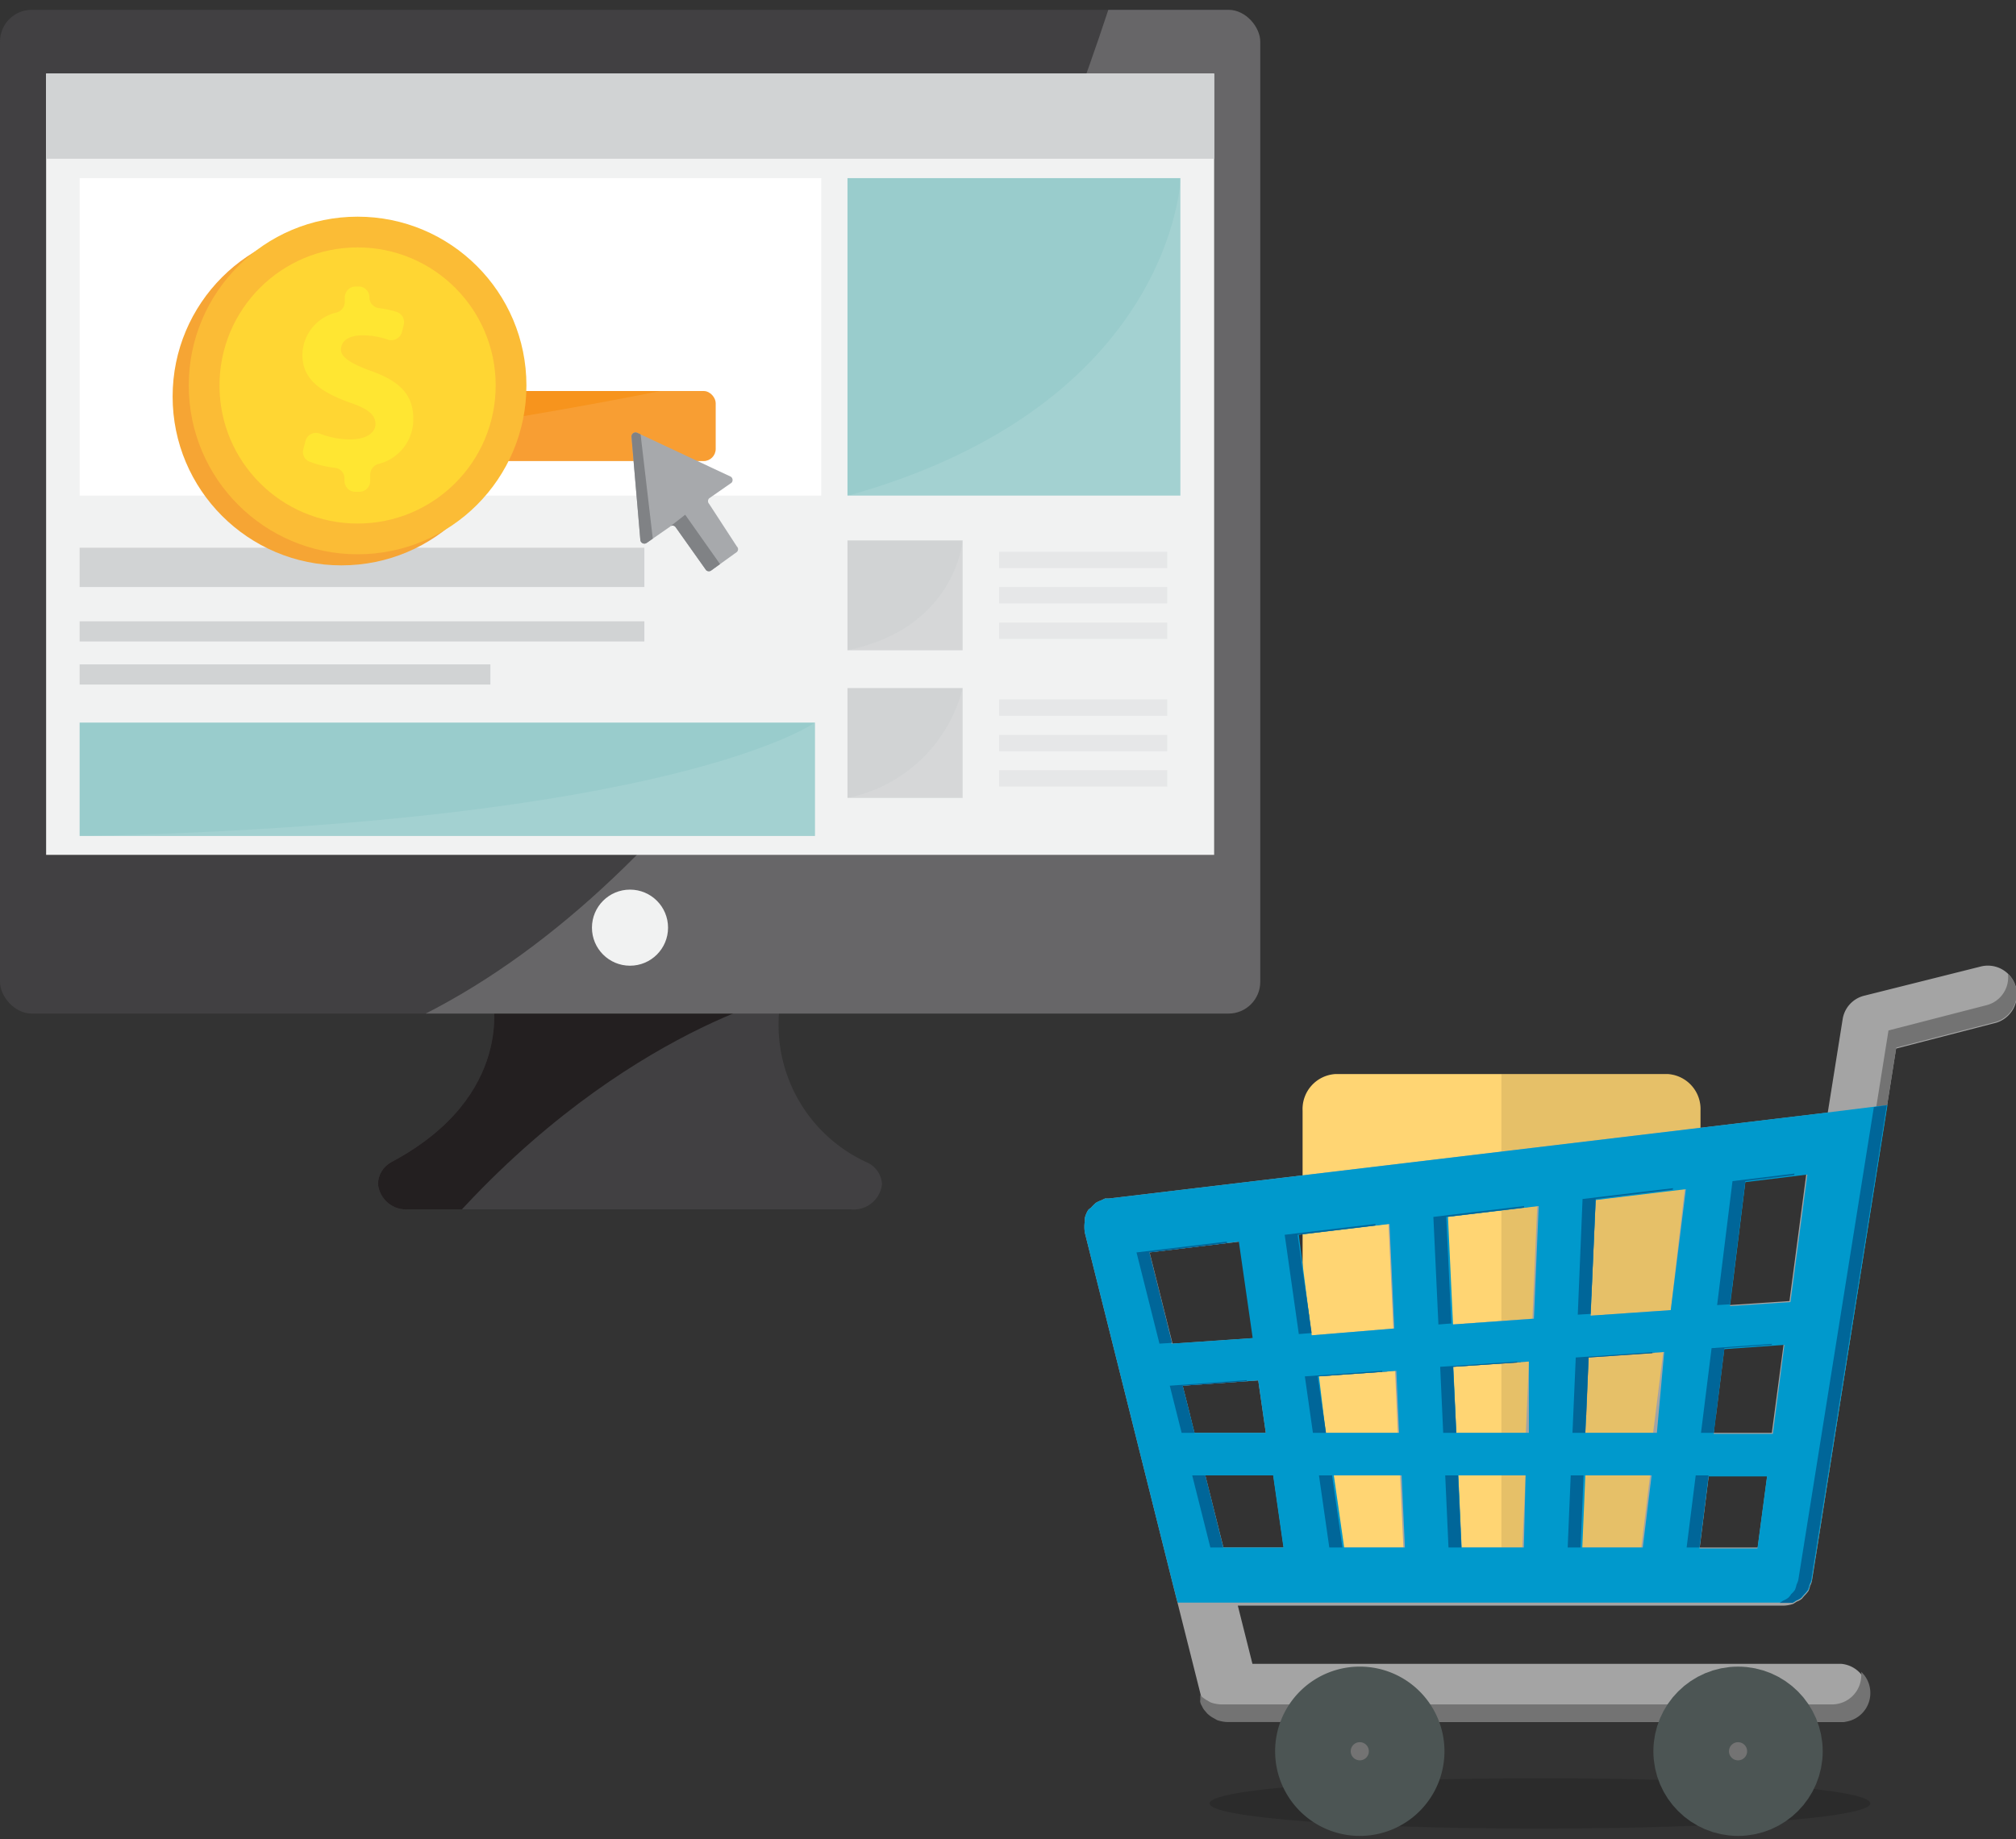 <?xml version="1.0" encoding="UTF-8"?> <svg xmlns="http://www.w3.org/2000/svg" xmlns:xlink="http://www.w3.org/1999/xlink" id="Capa_1" data-name="Capa 1" viewBox="0 0 80 73"><rect x="0" y="0" width="80" height="73" fill="#333333" stroke="none"/><defs><style>.cls-1{fill:#414042;}.cls-2{fill:#9cc;}.cls-3{fill:#d1d3d4;}.cls-4{fill:#f7941d;}.cls-5{fill:#a7a9ac;}.cls-6{clip-path:url(#clip-path);}.cls-7{fill:#231f20;}.cls-8{clip-path:url(#clip-path-2);}.cls-12,.cls-16,.cls-9{fill:#fff;}.cls-9{opacity:0.2;}.cls-10{fill:#f1f2f2;}.cls-11{clip-path:url(#clip-path-3);}.cls-12,.cls-27{opacity:0.1;}.cls-13{clip-path:url(#clip-path-4);}.cls-14{fill:#e6e7e8;}.cls-15{clip-path:url(#clip-path-5);}.cls-17{clip-path:url(#clip-path-6);}.cls-18{clip-path:url(#clip-path-7);}.cls-19{clip-path:url(#clip-path-8);}.cls-20{fill:#808285;}.cls-21{fill:#f6a534;}.cls-22{fill:#fbbc36;}.cls-23{fill:#ffd633;}.cls-24{fill:#ffe632;}.cls-25{opacity:0.15;}.cls-26{fill:#ffd573;}.cls-28{fill:#a4a4a4;}.cls-29{fill:#737373;}.cls-30{fill:#09c;}.cls-31{fill:#069;}.cls-32{fill:none;stroke:#4c5554;stroke-miterlimit:10;stroke-width:3px;}</style><clipPath id="clip-path"><path class="cls-1" d="M31,39.56H19.54s.95,3.92-4,6.56A1,1,0,0,0,15,47v0a1.12,1.12,0,0,0,1.22,1H33.75A1.13,1.13,0,0,0,35,47h0a1,1,0,0,0-.57-.85A6,6,0,0,1,31,39.56Z"></path></clipPath><clipPath id="clip-path-2"><rect class="cls-1" y="0.39" width="50.01" height="39.84" rx="1.26"></rect></clipPath><clipPath id="clip-path-3"><rect class="cls-2" x="33.63" y="7.07" width="13.21" height="12.6"></rect></clipPath><clipPath id="clip-path-4"><rect class="cls-3" x="33.63" y="21.45" width="4.57" height="4.36"></rect></clipPath><clipPath id="clip-path-5"><rect class="cls-3" x="33.63" y="27.31" width="4.57" height="4.36"></rect></clipPath><clipPath id="clip-path-6"><rect class="cls-2" x="3.16" y="28.68" width="29.18" height="4.5"></rect></clipPath><clipPath id="clip-path-7"><rect class="cls-4" x="7.34" y="15.52" width="21.06" height="2.78" rx="0.48"></rect></clipPath><clipPath id="clip-path-8"><path class="cls-5" d="M29,18.92l-3.71-1.74a.16.16,0,0,0-.23.16l.35,4.09a.16.16,0,0,0,.25.12l.92-.64a.15.15,0,0,1,.22,0l1.22,1.72a.16.16,0,0,0,.22,0l1-.72a.15.15,0,0,0,0-.22L28.14,20a.16.16,0,0,1,0-.22l.89-.62A.16.16,0,0,0,29,18.92Z"></path></clipPath></defs><title>diseño de ecommerce</title><path class="cls-1" d="M31,39.56H19.54s.95,3.92-4,6.56A1,1,0,0,0,15,47v0a1.12,1.12,0,0,0,1.22,1H33.75A1.13,1.13,0,0,0,35,47h0a1,1,0,0,0-.57-.85A6,6,0,0,1,31,39.56Z"></path><g class="cls-6"><path class="cls-7" d="M31,39.56S23.5,41.37,16.5,50.13L9.39,43.77l.67-9.58L32.22,34,31,39.56"></path></g><rect class="cls-1" y="0.39" width="50.01" height="39.84" rx="1.26"></rect><g class="cls-8"><path class="cls-9" d="M44.57-1.49S31.69,43.25,6.34,42.75l50.05,1-2-45.59Z"></path></g><circle class="cls-10" cx="25" cy="36.82" r="1.51"></circle><rect class="cls-10" x="1.83" y="2.92" width="46.35" height="31.01"></rect><rect class="cls-3" x="1.83" y="2.92" width="46.35" height="3.38"></rect><rect class="cls-3" x="3.16" y="24.66" width="22.41" height="0.8"></rect><rect class="cls-2" x="33.63" y="7.07" width="13.21" height="12.6"></rect><g class="cls-11"><path class="cls-12" d="M46.85,7.07s-.27,9-13.22,12.61h0L33,23l10,.29,9.89-1.08-6-15.15"></path></g><rect class="cls-3" x="33.63" y="21.45" width="4.57" height="4.36"></rect><g class="cls-13"><path class="cls-12" d="M38.2,21.45s-.26,3.47-4.57,4.36h0v1h5.12s1.52-5.66-.55-5.32"></path></g><rect class="cls-14" x="39.65" y="21.9" width="6.67" height="0.65"></rect><rect class="cls-14" x="39.65" y="23.3" width="6.67" height="0.65"></rect><rect class="cls-14" x="39.65" y="24.71" width="6.67" height="0.65"></rect><rect class="cls-3" x="33.63" y="27.31" width="4.57" height="4.36"></rect><g class="cls-15"><path class="cls-12" d="M38.2,27.31a5.91,5.91,0,0,1-4.57,4.36h0V36h6s.54-10.34-1.45-8.66"></path></g><rect class="cls-14" x="39.65" y="27.76" width="6.67" height="0.65"></rect><rect class="cls-14" x="39.65" y="29.17" width="6.67" height="0.65"></rect><rect class="cls-14" x="39.65" y="30.57" width="6.67" height="0.65"></rect><rect class="cls-16" x="3.16" y="7.07" width="29.43" height="12.6"></rect><rect class="cls-3" x="3.16" y="21.74" width="22.41" height="1.56"></rect><rect class="cls-2" x="3.16" y="28.68" width="29.18" height="4.5"></rect><g class="cls-17"><path class="cls-12" d="M32.34,28.68s-5.54,4-29.18,4.51h0l1.54,4,13.17,1,11.22-.55h4.2s1.26-5.7-.95-9"></path></g><rect class="cls-3" x="3.16" y="26.37" width="16.3" height="0.8"></rect><rect class="cls-4" x="7.34" y="15.52" width="21.06" height="2.78" rx="0.48"></rect><g class="cls-18"><path class="cls-12" d="M28.75,15A193.55,193.55,0,0,1,7.34,18.3h0v2.53h21.3Z"></path></g><path class="cls-5" d="M29,18.92l-3.71-1.74a.16.16,0,0,0-.23.16l.35,4.09a.16.16,0,0,0,.25.12l.92-.64a.15.15,0,0,1,.22,0l1.22,1.72a.16.16,0,0,0,.22,0l1-.72a.15.15,0,0,0,0-.22L28.14,20a.16.16,0,0,1,0-.22l.89-.62A.16.16,0,0,0,29,18.92Z"></path><g class="cls-19"><path class="cls-20" d="M25.37,16.81l.54,4.62,1.28-1,2.42,3.43-2.72,1.19-3-3.31-.57-3.6S23.3,16.37,25.37,16.81Z"></path></g><circle class="cls-21" cx="13.55" cy="15.74" r="6.7"></circle><circle class="cls-22" cx="14.19" cy="15.3" r="6.7"></circle><circle class="cls-23" cx="14.19" cy="15.3" r="5.48"></circle><path class="cls-24" d="M13.67,19.09V19a.42.42,0,0,0-.37-.43,4.17,4.17,0,0,1-1-.24.41.41,0,0,1-.26-.51l.08-.31a.43.43,0,0,1,.57-.3,3.3,3.3,0,0,0,1.21.23c.58,0,1-.23,1-.61s-.32-.62-1.07-.87C12.77,15.57,12,15.07,12,14.1a1.75,1.75,0,0,1,1.37-1.7.43.43,0,0,0,.31-.42V11.8a.44.44,0,0,1,.43-.43h.12a.43.43,0,0,1,.43.43v0a.43.43,0,0,0,.38.43,3.87,3.87,0,0,1,.7.15.43.43,0,0,1,.28.52l-.07.28a.44.44,0,0,1-.56.3,3,3,0,0,0-1-.17c-.65,0-.86.29-.86.57s.35.54,1.21.85c1.19.42,1.66,1,1.66,1.88A1.82,1.82,0,0,1,15,18.42a.45.45,0,0,0-.31.42v.25a.43.43,0,0,1-.43.43H14.1A.43.43,0,0,1,13.67,19.09Z"></path><path class="cls-25" d="M74.22,71.58c0,.57-5.88,1-13.14,1S48,72.15,48,71.58s5.88-1,13.13-1S74.22,71,74.22,71.58Z"></path><path class="cls-26" d="M67.48,60.29a1.39,1.39,0,0,1-1.31,1.45H53a1.39,1.39,0,0,1-1.31-1.45V44.08A1.39,1.39,0,0,1,53,42.63H66.17a1.39,1.39,0,0,1,1.31,1.45Z"></path><path class="cls-27" d="M66.17,42.63H59.58V61.74h6.59a1.39,1.39,0,0,0,1.31-1.45V44.08A1.39,1.39,0,0,0,66.17,42.63Z"></path><path class="cls-28" d="M80,39.2a1.15,1.15,0,0,0-1.39-.84l-4.63,1.16a1.14,1.14,0,0,0-.86.94l-.59,3.7L44,47.57l-.07,0h-.08l-.17.08a1.11,1.11,0,0,0-.19.09,1.89,1.89,0,0,0-.2.2s-.08.05-.11.09a.08.08,0,0,0,0,0,1.07,1.07,0,0,0-.13.31.56.56,0,0,0,0,.12,1.49,1.49,0,0,0,0,.47l3.47,13.86,1.16,4.61a.19.19,0,0,0,0,.09.46.46,0,0,0,.07.16.6.6,0,0,0,.14.21.63.63,0,0,0,.11.12,1.07,1.07,0,0,0,.22.15l.12.07a1.42,1.42,0,0,0,.41.08H52a2.25,2.25,0,0,0-.33,1.18,2.31,2.31,0,0,0,4.62,0A2.26,2.26,0,0,0,56,68.35H67.05a2.26,2.26,0,0,0-.34,1.18,2.32,2.32,0,0,0,4.63,0A2.26,2.26,0,0,0,71,68.35h2.07a1.16,1.16,0,0,0,0-2.31H49.7l-.58-2.31H70.76a1.34,1.34,0,0,0,.4-.07l.14-.09a.63.63,0,0,0,.21-.12s.07-.09.12-.14a1.27,1.27,0,0,0,.14-.17,1.17,1.17,0,0,0,.06-.2.67.67,0,0,0,.07-.18v0h0l3.34-21.14,3.87-1A1.16,1.16,0,0,0,80,39.2ZM46.93,55l3-.21.3,2.08H47.4Zm5.36-.37,3.07-.22.11,2.46H52.61Zm5.38-.38,3-.21-.12,2.83H57.79ZM63,53.88l3-.21-.4,3.2H62.91Zm5.39-.37,2.39-.17-.47,3.53H68Zm3.29-6.93-.67,5.06-2.4.16.61-4.92Zm-4.82.58L66.3,52l-3.18.22.2-4.59ZM61,47.87l-.19,4.47-3.21.23-.2-4.27Zm-5.9.71.19,4.15L52.05,53,51.49,49Zm-5.9.7.55,3.83-3.22.22-.91-3.62Zm-.65,12.14-.72-2.86h2.7l.41,2.86Zm4.73,0-.41-2.86h2.69l.13,2.86Zm4.72,0-.13-2.86h2.67l-.13,2.86Zm4.73,0,.12-2.86h2.63l-.35,2.86Zm4.72,0,.36-2.86h2.32l-.38,2.86Z"></path><polygon class="cls-29" points="62.77 51.48 63.15 51.46 63.32 47.59 66.46 47.22 66.55 46.46 62.97 46.89 62.77 51.48"></polygon><polygon class="cls-29" points="62.38 60.72 62.75 60.72 62.84 58.56 65.04 58.56 65.13 57.86 62.5 57.86 62.38 60.72"></polygon><polygon class="cls-29" points="62.57 56.17 62.95 56.17 63.04 53.88 65.65 53.7 65.74 52.97 62.7 53.18 62.57 56.17"></polygon><polygon class="cls-29" points="57.44 56.17 57.75 56.17 57.66 54.25 60.35 54.07 60.38 53.34 57.32 53.55 57.44 56.17"></polygon><polygon class="cls-29" points="57.24 51.87 57.55 51.84 57.39 48.3 60.62 47.91 60.65 47.16 57.05 47.6 57.24 51.87"></polygon><polygon class="cls-29" points="68.3 51.1 68.74 51.07 69.26 46.88 71.28 46.63 71.38 45.88 68.92 46.17 68.3 51.1"></polygon><polygon class="cls-29" points="67.67 56.17 68.1 56.17 68.43 53.51 70.38 53.37 70.48 52.64 68.09 52.81 67.67 56.17"></polygon><polygon class="cls-29" points="67.1 60.72 67.53 60.72 67.8 58.56 69.69 58.56 69.78 57.86 67.46 57.86 67.1 60.72"></polygon><path class="cls-29" d="M73.86,66.36a.59.59,0,0,1,0,.13,1.16,1.16,0,0,1-1.15,1.16H48.45a1.42,1.42,0,0,1-.41-.08l-.12-.07a1.21,1.21,0,0,1-.22-.15l-.07-.07,0,.19a.19.19,0,0,0,0,.09.46.46,0,0,0,.07.16.6.6,0,0,0,.14.21.63.63,0,0,0,.11.12,1.07,1.07,0,0,0,.22.15l.12.07a1.42,1.42,0,0,0,.41.08H52a2.25,2.25,0,0,0-.33,1.18,2.31,2.31,0,0,0,4.62,0A2.26,2.26,0,0,0,56,68.35H67.05a2.26,2.26,0,0,0-.34,1.18,2.32,2.32,0,0,0,4.63,0A2.26,2.26,0,0,0,71,68.35h2.07a1.15,1.15,0,0,0,1.15-1.16A1.14,1.14,0,0,0,73.86,66.36Z"></path><polygon class="cls-29" points="49.64 54.08 46.59 54.29 47.06 56.17 47.23 56.17 46.93 55 49.74 54.8 49.64 54.08"></polygon><polygon class="cls-29" points="48.37 60.72 47.83 58.56 50.28 58.56 50.18 57.86 47.48 57.86 48.2 60.72 48.37 60.72"></polygon><polygon class="cls-29" points="48.85 48.58 45.27 49.01 46.17 52.63 46.34 52.62 45.61 49.71 48.95 49.31 48.85 48.58"></polygon><path class="cls-29" d="M72.06,61.75l3.19-20.17,3.87-1A1.16,1.16,0,0,0,80,39.2a1.13,1.13,0,0,0-.32-.55,1.14,1.14,0,0,1-.86,1.25l-3.88,1L71.61,61.74Z"></path><polygon class="cls-29" points="53.16 60.72 52.86 58.56 55.24 58.56 55.2 57.86 52.51 57.86 52.92 60.72 53.16 60.72"></polygon><polygon class="cls-29" points="54.75 47.88 51.15 48.3 51.71 52.25 51.95 52.23 51.49 49.01 54.78 48.61 54.75 47.88"></polygon><polygon class="cls-29" points="57.65 60.72 57.96 60.72 57.86 58.56 60.15 58.56 60.18 57.86 57.52 57.86 57.65 60.72"></polygon><polygon class="cls-29" points="52.51 56.17 52.29 54.63 55.05 54.44 55.01 53.71 51.95 53.92 52.27 56.17 52.51 56.17"></polygon><path class="cls-30" d="M72.49,44.16h0l-5.41.65h0L44,47.57l-.07,0h-.08l-.17.08a1.11,1.11,0,0,0-.19.09,1.89,1.89,0,0,0-.2.2s-.08.05-.11.09a.08.08,0,0,0,0,0,1.07,1.07,0,0,0-.13.31.56.56,0,0,0,0,.12,1.49,1.49,0,0,0,0,.47l3.47,13.86.21.82H71.08l.08,0,.14-.09a.63.63,0,0,0,.21-.12s.07-.09.12-.14a1.27,1.27,0,0,0,.14-.17,1.17,1.17,0,0,0,.06-.2.67.67,0,0,0,.07-.18v0h0l3-18.85Zm-26,9.17-.91-3.62,3.58-.43.55,3.83ZM46.93,55l3-.21.3,2.08H47.4Zm1.61,6.42-.72-2.86h2.7l.41,2.86Zm3-12.41,3.6-.43.19,4.15L52.05,53Zm.8,5.62,3.07-.22.11,2.46H52.61Zm1,6.79-.41-2.86h2.69l.13,2.86Zm7.13,0H58l-.13-2.86h2.67Zm.2-4.55H57.79l-.12-2.62,3-.21Zm.2-4.53-3.21.23-.2-4.27,3.6-.43Zm4.32,9.08h-2.4l.12-2.86h2.63Zm.56-4.55H62.91l.13-3,3-.21ZM66.3,52l-3.18.22.2-4.59,3.58-.43Zm3.44,9.46h-2.3l.36-2.86h2.32Zm.61-4.55H68l.42-3.36,2.39-.17Zm.7-5.23-2.4.16.61-4.92,2.46-.3Z"></path><polygon class="cls-31" points="62.4 56.87 62.91 56.87 63.04 53.88 65.57 53.71 65.57 53.67 62.53 53.88 62.4 56.87"></polygon><polygon class="cls-31" points="57.08 52.57 57.59 52.53 57.39 48.3 60.48 47.93 60.48 47.87 56.88 48.3 57.08 52.57"></polygon><polygon class="cls-31" points="62.61 52.18 63.12 52.15 63.32 47.59 66.38 47.22 66.39 47.16 62.8 47.59 62.61 52.18"></polygon><polygon class="cls-31" points="62.21 61.42 62.72 61.42 62.84 58.56 62.33 58.56 62.21 61.42"></polygon><polygon class="cls-31" points="67.5 56.87 68.01 56.87 68.43 53.51 70.31 53.38 70.31 53.34 67.92 53.51 67.5 56.87"></polygon><polygon class="cls-31" points="66.93 61.42 67.44 61.42 67.8 58.56 67.29 58.56 66.93 61.42"></polygon><polygon class="cls-31" points="68.14 51.8 68.65 51.77 69.26 46.88 71.2 46.64 71.21 46.58 68.75 46.88 68.14 51.8"></polygon><polygon class="cls-31" points="57.27 56.87 57.79 56.87 57.66 54.25 60.21 54.08 60.21 54.04 57.15 54.25 57.27 56.87"></polygon><polygon class="cls-31" points="48.68 49.28 45.1 49.71 46.01 53.33 46.51 53.3 45.61 49.71 48.69 49.34 48.68 49.28"></polygon><polygon class="cls-31" points="57.99 61.42 57.86 58.56 57.35 58.56 57.48 61.42 57.99 61.42"></polygon><polygon class="cls-31" points="48.03 61.42 48.54 61.42 47.83 58.56 47.31 58.56 48.03 61.42"></polygon><path class="cls-31" d="M74.36,43.94l-3,18.78h0v0a1.34,1.34,0,0,1-.07.18,1.17,1.17,0,0,1-.06.2.83.83,0,0,1-.15.17.85.85,0,0,1-.11.14.75.75,0,0,1-.21.12l-.14.09-.08,0h.51l.08,0,.14-.09a.63.63,0,0,0,.21-.12s.07-.09.12-.14a1.27,1.27,0,0,0,.14-.17,1.17,1.17,0,0,0,.06-.2.67.67,0,0,0,.07-.18v0h0l3-18.85Z"></path><polygon class="cls-31" points="47.4 56.87 46.93 55 49.48 54.82 49.47 54.78 46.42 55 46.89 56.87 47.4 56.87"></polygon><polygon class="cls-31" points="54.58 48.58 50.98 49.01 51.54 52.95 52.05 52.91 51.49 49.01 54.58 48.64 54.58 48.58"></polygon><polygon class="cls-31" points="52.62 56.87 52.29 54.63 54.85 54.45 54.85 54.41 51.78 54.63 52.1 56.87 52.62 56.87"></polygon><polygon class="cls-31" points="53.27 61.42 52.86 58.56 52.34 58.56 52.75 61.42 53.27 61.42"></polygon><path class="cls-32" d="M52.1,69.51A1.86,1.86,0,1,0,54,67.65,1.86,1.86,0,0,0,52.1,69.51Z"></path><circle class="cls-32" cx="68.97" cy="69.51" r="1.86"></circle></svg> 